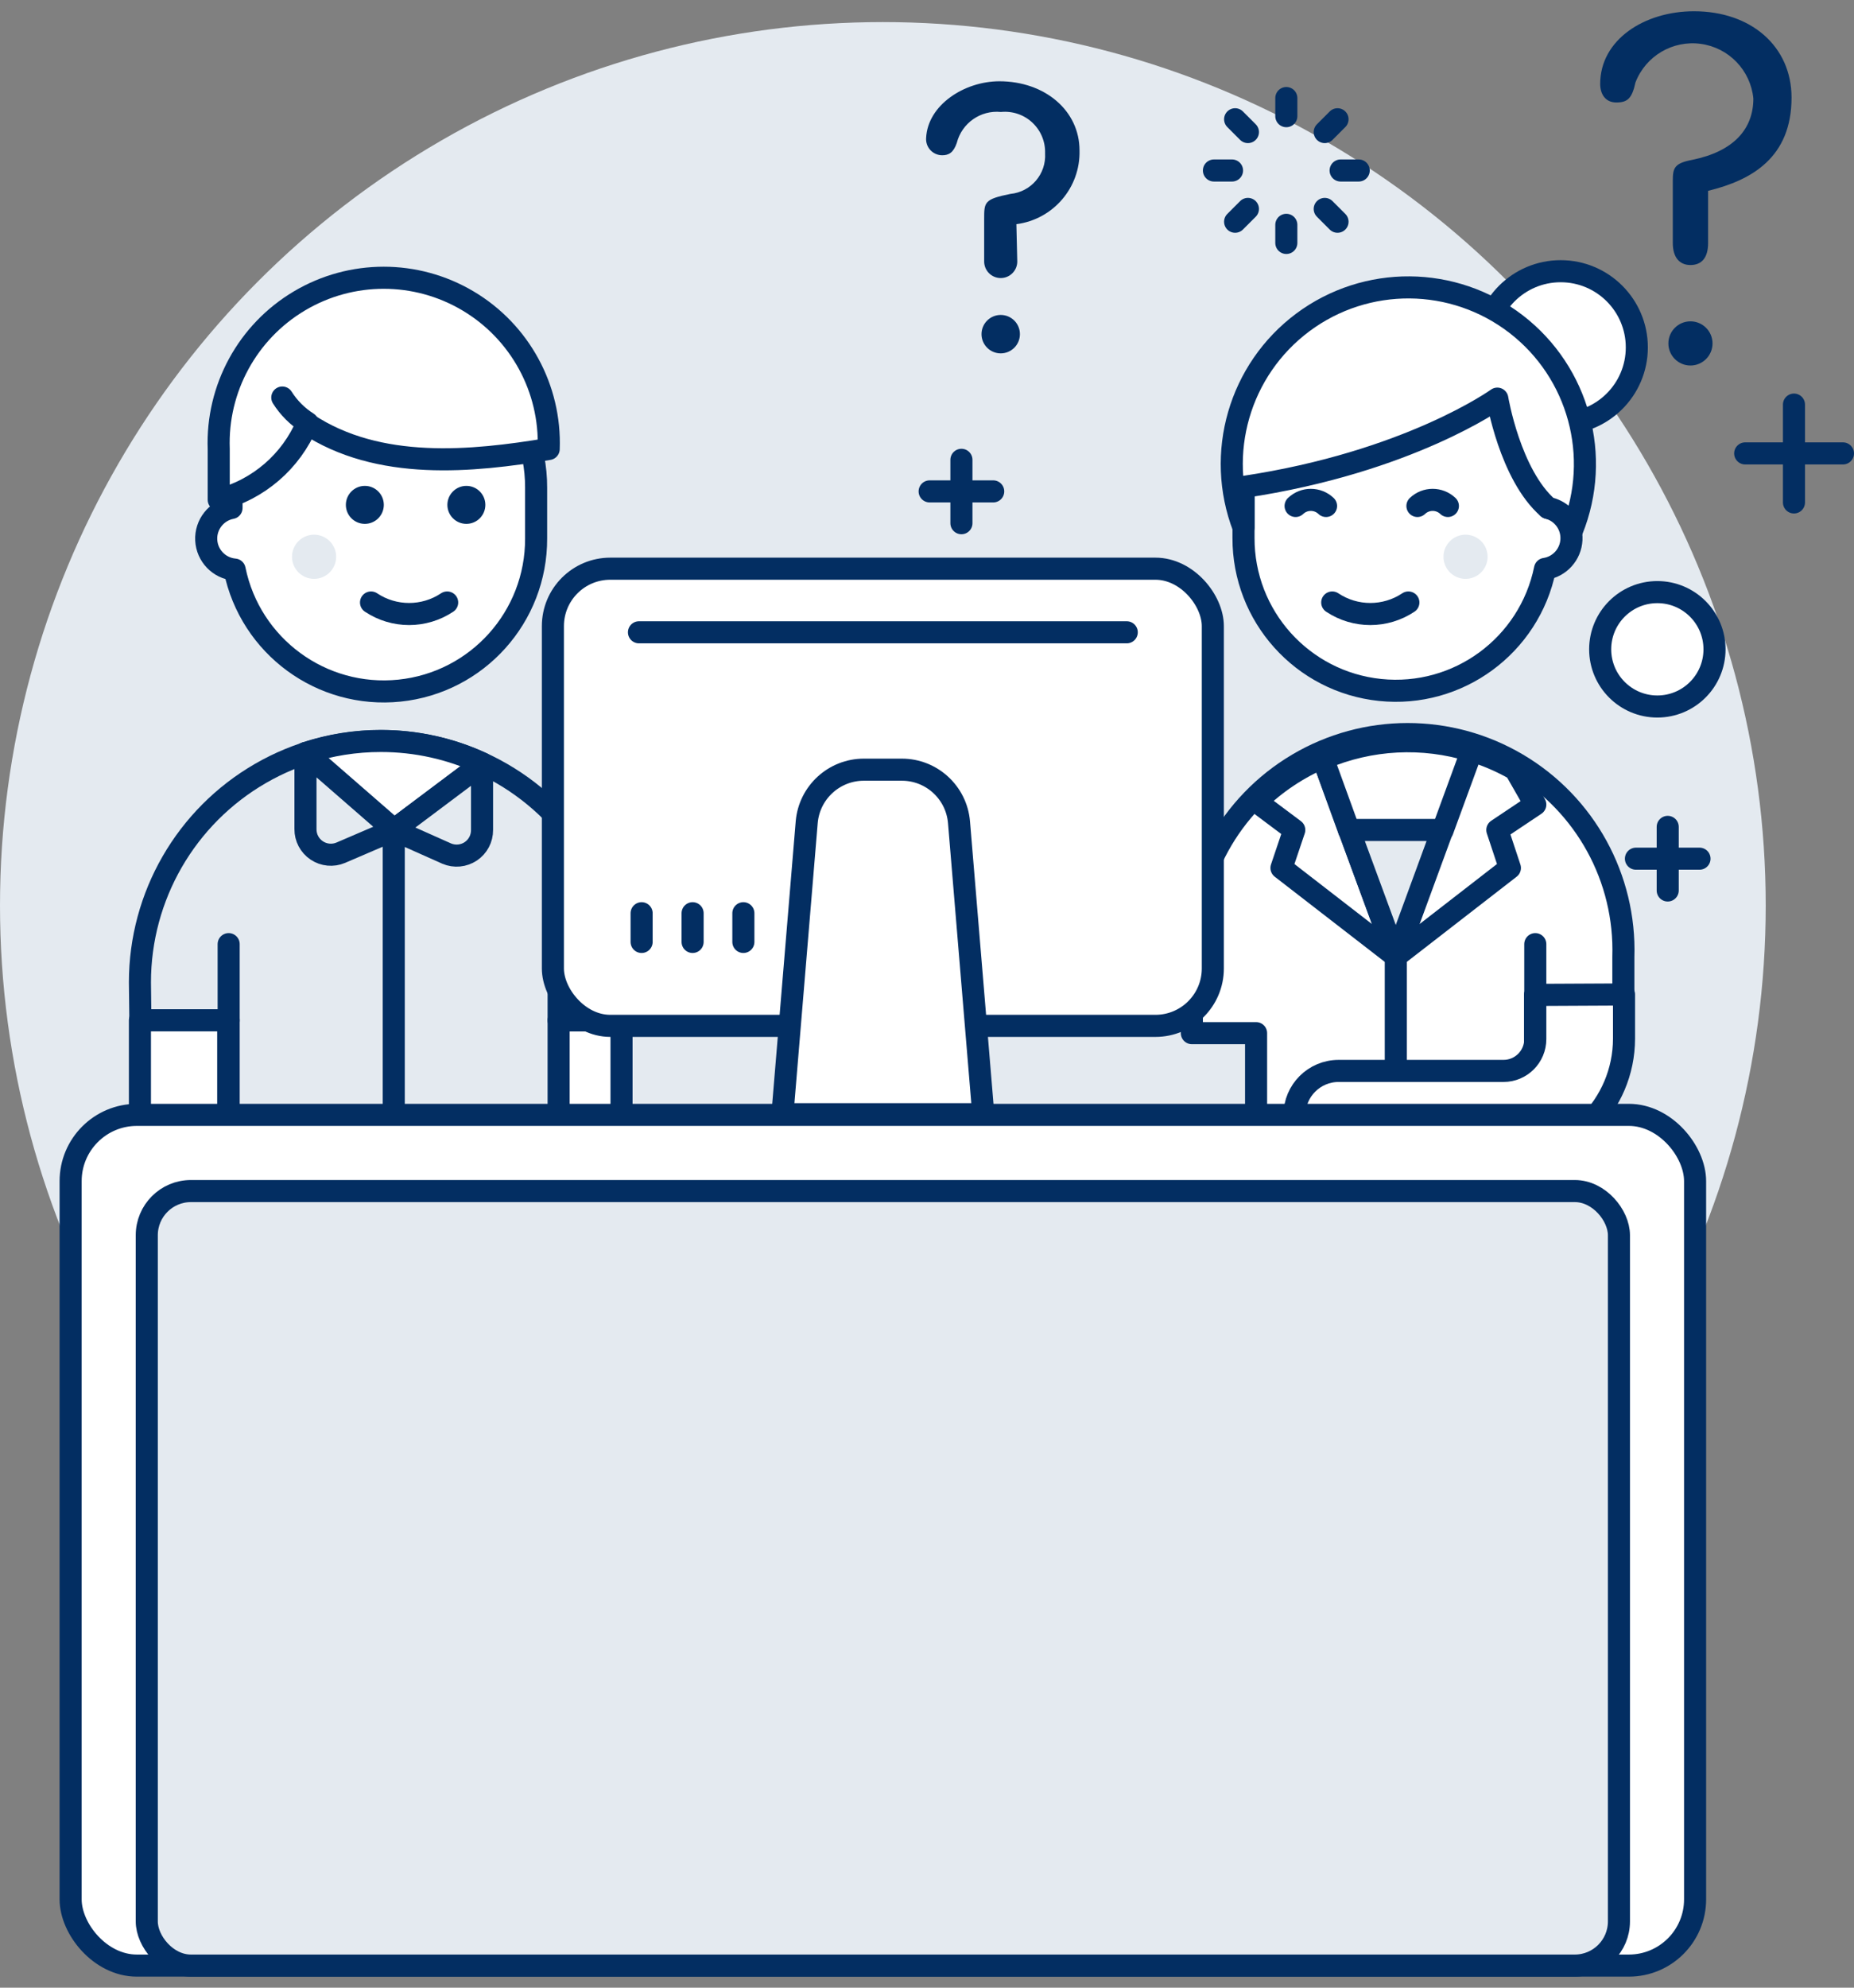 <?xml version="1.0" encoding="UTF-8"?>
<svg width="84px" height="90px" viewBox="0 0 84 90" version="1.1" xmlns="http://www.w3.org/2000/svg" xmlns:xlink="http://www.w3.org/1999/xlink">
    <rect x="0" y="0" width="84" height="90" fill="#808080" stroke="none"/>
    <!-- Generator: Sketch 51.1 (57501) - http://www.bohemiancoding.com/sketch -->
    <title>14-team-discussion-1</title>
    <desc>Created with Sketch.</desc>
    <defs></defs>
    <g id="Page-1" stroke="none" stroke-width="1" fill="none" fill-rule="evenodd">
        <g id="14-team-discussion-1">
            <circle id="Oval" fill="#E4EAF0" fill-rule="nonzero" cx="40" cy="41" r="40"></circle>
            <path d="M54,43.33 C53.886,39.763 55.724,36.417 58.795,34.6 C61.866,32.783 65.684,32.783 68.755,34.6 C71.826,36.417 73.664,39.763 73.55,43.33 L73.55,45.05 L69.55,45.05 L69.55,54.83 L56.91,54.83 L56.91,46.78 L54,46.78 L54,43.33 Z" id="Shape" fill="#FFFFFF" fill-rule="nonzero"></path>
            <circle id="Oval" fill="#FFFFFF" fill-rule="nonzero" cx="70.71" cy="15.73" r="3.45"></circle>
            <circle id="Oval" stroke="#032E62" stroke-linecap="round" stroke-linejoin="round" cx="70.71" cy="15.73" r="3.45"></circle>
            <path d="M63.24,15.15 C65.07,15.15 66.825,15.877 68.119,17.171 C69.413,18.465 70.14,20.22 70.14,22.05 L70.14,23 C70.789,23.167 71.232,23.768 71.198,24.437 C71.164,25.107 70.663,25.66 70,25.76 C69.289,29.235 66.06,31.605 62.531,31.241 C59.003,30.877 56.326,27.897 56.34,24.35 L56.34,22.05 C56.34,18.239 59.429,15.15 63.24,15.15 Z" id="Shape" stroke="#032E62" fill="#FFFFFF" fill-rule="nonzero" stroke-linecap="round" stroke-linejoin="round"></path>
            <circle id="Oval" fill="#E4EAF0" fill-rule="nonzero" cx="66.4" cy="25.21" r="1"></circle>
            <path d="M54,43.33 C53.886,39.763 55.724,36.417 58.795,34.6 C61.866,32.783 65.684,32.783 68.755,34.6 C71.826,36.417 73.664,39.763 73.55,43.33 L73.55,45.05 L69.55,45.05 L69.55,54.83 L56.91,54.83 L56.91,46.78 L54,46.78 L54,43.33 Z" id="Shape" stroke="#032E62" stroke-linecap="round" stroke-linejoin="round"></path>
            <path d="M63.81,27.28 C62.765,27.976 61.405,27.976 60.36,27.28" id="Shape" stroke="#032E62" stroke-linecap="round" stroke-linejoin="round"></path>
            <path d="M69.56,42.75 L69.56,45.05" id="Shape" stroke="#032E62" stroke-linecap="round" stroke-linejoin="round"></path>
            <path d="M58.64,37.58 L58.06,39.3 L63.23,43.3 L59.93,34.3 C58.814,34.774 57.797,35.452 56.93,36.3 L58.64,37.58 Z" id="Shape" stroke="#032E62" fill="#FFFFFF" fill-rule="nonzero" stroke-linecap="round" stroke-linejoin="round"></path>
            <path d="M68.41,39.3 L67.84,37.58 L69.56,36.43 L68.65,34.84 C68.017,34.48 67.347,34.192 66.65,33.98 L63.21,43.33 L68.41,39.3 Z" id="Shape" stroke="#032E62" fill="#FFFFFF" fill-rule="nonzero" stroke-linecap="round" stroke-linejoin="round"></path>
            <path d="M59.94,34.35 C62.074,33.437 64.463,33.313 66.68,34 L65.36,37.6 L61.12,37.6 L59.94,34.35 Z" id="Shape" stroke="#032E62" fill="#FFFFFF" fill-rule="nonzero" stroke-linecap="round" stroke-linejoin="round"></path>
            <polygon id="Shape" stroke="#032E62" fill="#E4EAF0" fill-rule="nonzero" stroke-linecap="round" stroke-linejoin="round" points="65.35 37.58 63.24 43.33 61.12 37.58"></polygon>
            <path d="M63.24,43.32 L63.24,54.82" id="Shape" stroke="#032E62" stroke-linecap="round" stroke-linejoin="round"></path>
            <path d="M69.56,45.05 L69.56,47.05 C69.56,47.845 68.915,48.49 68.12,48.49 L60.65,48.49 C59.545,48.49 58.65,49.385 58.65,50.49 C58.65,51.595 59.545,52.49 60.65,52.49 L68.12,52.49 C71.133,52.484 73.574,50.043 73.58,47.03 L73.58,45.03 L69.56,45.05 Z" id="Shape" stroke="#032E62" fill="#FFFFFF" fill-rule="nonzero" stroke-linecap="round" stroke-linejoin="round"></path>
            <path d="M70.14,23 C68.41,21.5 67.84,18.05 67.84,18.05 C67.84,18.05 63.84,20.93 56.34,22.05 L56.34,23.88 C55.055,20.533 56.154,16.74 59.028,14.598 C61.903,12.456 65.852,12.488 68.692,14.676 C71.531,16.864 72.569,20.674 71.23,24 C71.083,23.489 70.662,23.103 70.14,23 Z" id="Shape" fill="#FFFFFF" fill-rule="nonzero"></path>
            <path d="M70.14,23 C68.41,21.5 67.84,18.05 67.84,18.05 C67.84,18.05 63.84,20.93 56.34,22.05 L56.34,23.88 C55.055,20.533 56.154,16.74 59.028,14.598 C61.903,12.456 65.852,12.488 68.692,14.676 C71.531,16.864 72.569,20.674 71.23,24 C71.083,23.489 70.662,23.103 70.14,23 Z" id="Shape" stroke="#032E62" stroke-linecap="round" stroke-linejoin="round"></path>
            <path d="M58.7,22.91 C59.086,22.542 59.694,22.542 60.08,22.91" id="Shape" stroke="#032E62" stroke-linecap="round" stroke-linejoin="round"></path>
            <path d="M64.22,22.91 C64.606,22.542 65.214,22.542 65.6,22.91" id="Shape" stroke="#032E62" stroke-linecap="round" stroke-linejoin="round"></path>
            <path d="M24.16,58 C24.16,59.105 25.055,60 26.16,60 C27.265,60 28.16,59.105 28.16,58 L28.16,46.2 L24.16,46.2 L24.16,58 Z" id="Shape" stroke="#032E62" fill="#FFFFFF" fill-rule="nonzero" stroke-linecap="round" stroke-linejoin="round"></path>
            <path d="M17.39,15.15 C13.579,15.15 10.49,18.239 10.49,22.05 L10.49,23 C9.798,23.131 9.309,23.753 9.344,24.456 C9.38,25.159 9.928,25.729 10.63,25.79 C11.341,29.265 14.57,31.635 18.099,31.271 C21.627,30.907 24.304,27.927 24.29,24.38 L24.29,22.08 C24.298,20.245 23.575,18.482 22.28,17.182 C20.985,15.881 19.225,15.15 17.39,15.15 Z" id="Shape" stroke="#032E62" fill="#FFFFFF" fill-rule="nonzero" stroke-linecap="round" stroke-linejoin="round"></path>
            <path d="M6.34,44.48 C6.34,40.577 8.422,36.97 11.803,35.019 C15.183,33.067 19.347,33.067 22.727,35.019 C26.108,36.97 28.19,40.577 28.19,44.48 L28.19,46.2 L25.31,46.2 L25.31,54.83 L10.36,54.83 L10.36,46.2 L6.36,46.2 L6.34,44.48 Z" id="Shape" fill="#E4EAF0" fill-rule="nonzero"></path>
            <path d="M6.34,44.48 C6.34,40.577 8.422,36.97 11.803,35.019 C15.183,33.067 19.347,33.067 22.727,35.019 C26.108,36.97 28.19,40.577 28.19,44.48 L28.19,46.2 L25.31,46.2 L25.31,54.83 L10.36,54.83 L10.36,46.2 L6.36,46.2 L6.34,44.48 Z" id="Shape" stroke="#032E62" stroke-linecap="round" stroke-linejoin="round"></path>
            <path d="M16.53,22 C16.055,22 15.67,22.385 15.67,22.86 C15.67,23.335 16.055,23.72 16.53,23.72 C17.005,23.72 17.39,23.335 17.39,22.86 C17.39,22.385 17.005,22 16.53,22 Z" id="Shape" fill="#032E62" fill-rule="nonzero"></path>
            <path d="M21.13,22 C20.655,22 20.27,22.385 20.27,22.86 C20.27,23.335 20.655,23.72 21.13,23.72 C21.605,23.72 21.99,23.335 21.99,22.86 C21.99,22.385 21.605,22 21.13,22 Z" id="Shape" fill="#032E62" fill-rule="nonzero"></path>
            <circle id="Oval" fill="#E4EAF0" fill-rule="nonzero" cx="14.23" cy="25.21" r="1"></circle>
            <path d="M16.81,27.28 C17.855,27.976 19.215,27.976 20.26,27.28" id="Shape" stroke="#032E62" stroke-linecap="round" stroke-linejoin="round"></path>
            <path d="M24.86,20.33 C24.96,17.594 23.558,15.022 21.204,13.625 C18.85,12.227 15.92,12.227 13.566,13.625 C11.212,15.022 9.81,17.594 9.91,20.33 L9.91,22.63 C11.709,22.169 13.189,20.892 13.91,19.18 C17.16,21.34 21.41,20.9 24.86,20.33 Z" id="Shape" fill="#FFFFFF" fill-rule="nonzero"></path>
            <path d="M24.86,20.33 C24.96,17.594 23.558,15.022 21.204,13.625 C18.85,12.227 15.92,12.227 13.566,13.625 C11.212,15.022 9.81,17.594 9.91,20.33 L9.91,22.63 C11.709,22.169 13.189,20.892 13.91,19.18 C17.16,21.34 21.41,20.9 24.86,20.33 Z" id="Shape" stroke="#032E62" stroke-linecap="round" stroke-linejoin="round"></path>
            <path d="M12.79,18 C13.083,18.464 13.476,18.857 13.94,19.15" id="Shape" stroke="#032E62" stroke-linecap="round" stroke-linejoin="round"></path>
            <path d="M6.34,58 C6.34,59.105 7.235,60 8.34,60 C9.445,60 10.34,59.105 10.34,58 L10.34,46.2 L6.34,46.2 L6.34,58 Z" id="Shape" stroke="#032E62" fill="#FFFFFF" fill-rule="nonzero" stroke-linecap="round" stroke-linejoin="round"></path>
            <path d="M10.36,46.2 L10.36,42.75" id="Shape" stroke="#032E62" stroke-linecap="round" stroke-linejoin="round"></path>
            <path d="M25.31,46.2 L25.31,42.75" id="Shape" stroke="#032E62" stroke-linecap="round" stroke-linejoin="round"></path>
            <path d="M17.26,33.55 C16.105,33.549 14.958,33.731 13.86,34.09 L17.86,37.57 L21.86,34.57 C20.42,33.898 18.849,33.55 17.26,33.55 Z" id="Shape" stroke="#032E62" fill="#FFFFFF" fill-rule="nonzero" stroke-linecap="round" stroke-linejoin="round"></path>
            <path d="M17.84,37.58 L13.84,34.1 L13.84,37.54 C13.836,37.928 14.028,38.292 14.351,38.508 C14.673,38.723 15.083,38.762 15.44,38.61 L17.84,37.58 Z" id="Shape" stroke="#032E62" fill="#E4EAF0" fill-rule="nonzero" stroke-linecap="round" stroke-linejoin="round"></path>
            <path d="M17.84,37.58 L21.84,34.58 L21.84,37.58 C21.844,37.968 21.652,38.332 21.329,38.548 C21.007,38.763 20.597,38.802 20.24,38.65 L17.84,37.58 Z" id="Shape" stroke="#032E62" fill="#E4EAF0" fill-rule="nonzero" stroke-linecap="round" stroke-linejoin="round"></path>
            <path d="M17.84,37.57 L17.84,54.82" id="Shape" stroke="#032E62" stroke-linecap="round" stroke-linejoin="round"></path>
            <path d="M58.28,5.26 L58.28,4.44" id="Shape" stroke="#032E62" stroke-linecap="round" stroke-linejoin="round"></path>
            <path d="M60.02,5.98 L60.6,5.4" id="Shape" stroke="#032E62" stroke-linecap="round" stroke-linejoin="round"></path>
            <path d="M60.74,7.72 L61.56,7.72" id="Shape" stroke="#032E62" stroke-linecap="round" stroke-linejoin="round"></path>
            <path d="M60.02,9.46 L60.6,10.04" id="Shape" stroke="#032E62" stroke-linecap="round" stroke-linejoin="round"></path>
            <path d="M58.28,10.18 L58.28,11" id="Shape" stroke="#032E62" stroke-linecap="round" stroke-linejoin="round"></path>
            <path d="M56.54,9.46 L55.96,10.04" id="Shape" stroke="#032E62" stroke-linecap="round" stroke-linejoin="round"></path>
            <path d="M55.82,7.72 L55,7.72" id="Shape" stroke="#032E62" stroke-linecap="round" stroke-linejoin="round"></path>
            <path d="M56.54,5.98 L55.96,5.4" id="Shape" stroke="#032E62" stroke-linecap="round" stroke-linejoin="round"></path>
            <path d="M81.28,22.75 L81.28,18.32" id="Shape" stroke="#032E62" stroke-linecap="round" stroke-linejoin="round"></path>
            <path d="M79.07,20.53 L83.5,20.53" id="Shape" stroke="#032E62" stroke-linecap="round" stroke-linejoin="round"></path>
            <path d="M43.56,23.69 L43.56,20.82" id="Shape" stroke="#032E62" stroke-linecap="round" stroke-linejoin="round"></path>
            <path d="M42.12,22.25 L45,22.25" id="Shape" stroke="#032E62" stroke-linecap="round" stroke-linejoin="round"></path>
            <path d="M75.56,40.32 L75.56,37.44" id="Shape" stroke="#032E62" stroke-linecap="round" stroke-linejoin="round"></path>
            <path d="M74.12,38.88 L77,38.88" id="Shape" stroke="#032E62" stroke-linecap="round" stroke-linejoin="round"></path>
            <circle id="Oval" stroke="#032E62" fill="#FFFFFF" fill-rule="nonzero" stroke-linecap="round" stroke-linejoin="round" cx="75.09" cy="29.4" r="2.59"></circle>
            <path d="M75.79,8.17 C75.79,7.59 75.88,7.39 76.66,7.24 C78.55,6.86 79.44,5.84 79.44,4.46 C79.315,3.183 78.329,2.159 77.058,1.986 C75.787,1.812 74.563,2.534 74.1,3.73 C73.94,4.46 73.74,4.64 73.23,4.64 C72.72,4.64 72.5,4.24 72.5,3.8 C72.5,1.8 74.5,0.51 76.75,0.51 C79.35,0.51 81.17,2.11 81.17,4.42 C81.17,7.13 79.37,8.16 77.39,8.64 L77.39,11 C77.39,11.67 77.1,12 76.59,12 C76.08,12 75.79,11.64 75.79,11 L75.79,8.17 Z M76.59,14.55 C77.142,14.55 77.59,14.998 77.59,15.55 C77.59,16.102 77.142,16.55 76.59,16.55 C76.038,16.55 75.59,16.102 75.59,15.55 C75.59,14.998 76.038,14.55 76.59,14.55 Z" id="Shape" fill="#032E62" fill-rule="nonzero"></path>
            <path d="M46.09,11.84 C46.09,12.254 45.754,12.59 45.34,12.59 C44.926,12.59 44.59,12.254 44.59,11.84 L44.59,9.92 C44.59,9.15 44.59,9.02 45.78,8.78 C46.714,8.69 47.408,7.876 47.35,6.94 C47.367,6.416 47.157,5.91 46.774,5.552 C46.391,5.193 45.872,5.018 45.35,5.07 C44.429,4.977 43.578,5.573 43.35,6.47 C43.2,6.91 42.99,7.03 42.69,7.03 C42.487,7.03 42.294,6.947 42.155,6.799 C42.017,6.651 41.946,6.452 41.96,6.25 C42.03,4.75 43.7,3.68 45.28,3.68 C47.34,3.68 48.91,5.01 48.91,6.81 C48.955,8.492 47.719,9.935 46.05,10.15 L46.09,11.84 Z M45.34,14.26 C45.82,14.26 46.21,14.65 46.21,15.13 C46.21,15.61 45.82,16 45.34,16 C44.86,16 44.47,15.61 44.47,15.13 C44.47,14.65 44.86,14.26 45.34,14.26 Z" id="Shape" fill="#032E62" fill-rule="nonzero"></path>
            <g id="Group" transform="translate(3, 25)">
                <rect id="Rectangle-path" stroke="#032E62" fill="#FFFFFF" fill-rule="nonzero" stroke-linecap="round" stroke-linejoin="round" x="0.2" y="25.48" width="73.6" height="38.52" rx="3"></rect>
                <rect id="Rectangle-path" fill="#E4EAF0" fill-rule="nonzero" x="3.65" y="28.93" width="66.7" height="35.07" rx="2"></rect>
                <rect id="Rectangle-path" stroke="#032E62" x="3.65" y="28.93" width="66.7" height="35.07" rx="2"></rect>
                <rect id="Rectangle-path" fill="#FFFFFF" fill-rule="nonzero" x="22.05" y="0.75" width="29.9" height="20.7" rx="2.6"></rect>
                <rect id="Rectangle-path" stroke="#032E62" stroke-linecap="round" stroke-linejoin="round" x="22.05" y="0.75" width="29.9" height="20.7" rx="2.6"></rect>
                <path d="M25.95,3.63 L48.05,3.63" id="Shape" stroke="#032E62" stroke-linecap="round" stroke-linejoin="round"></path>
                <path d="M41.55,25.45 L32.45,25.45 L33.55,12.23 C33.664,10.884 34.79,9.85 36.14,9.85 L37.86,9.85 C39.21,9.85 40.336,10.884 40.45,12.23 L41.55,25.45 Z" id="Shape" stroke="#032E62" fill="#FFFFFF" fill-rule="nonzero" stroke-linecap="round" stroke-linejoin="round"></path>
                <path d="M26.07,16.35 L26.07,17.65" id="Shape" stroke="#032E62" stroke-linecap="round" stroke-linejoin="round"></path>
                <path d="M28.38,16.35 L28.38,17.65" id="Shape" stroke="#032E62" stroke-linecap="round" stroke-linejoin="round"></path>
                <path d="M30.68,16.35 L30.68,17.65" id="Shape" stroke="#032E62" stroke-linecap="round" stroke-linejoin="round"></path>
            </g>
        </g>
    </g>
</svg>